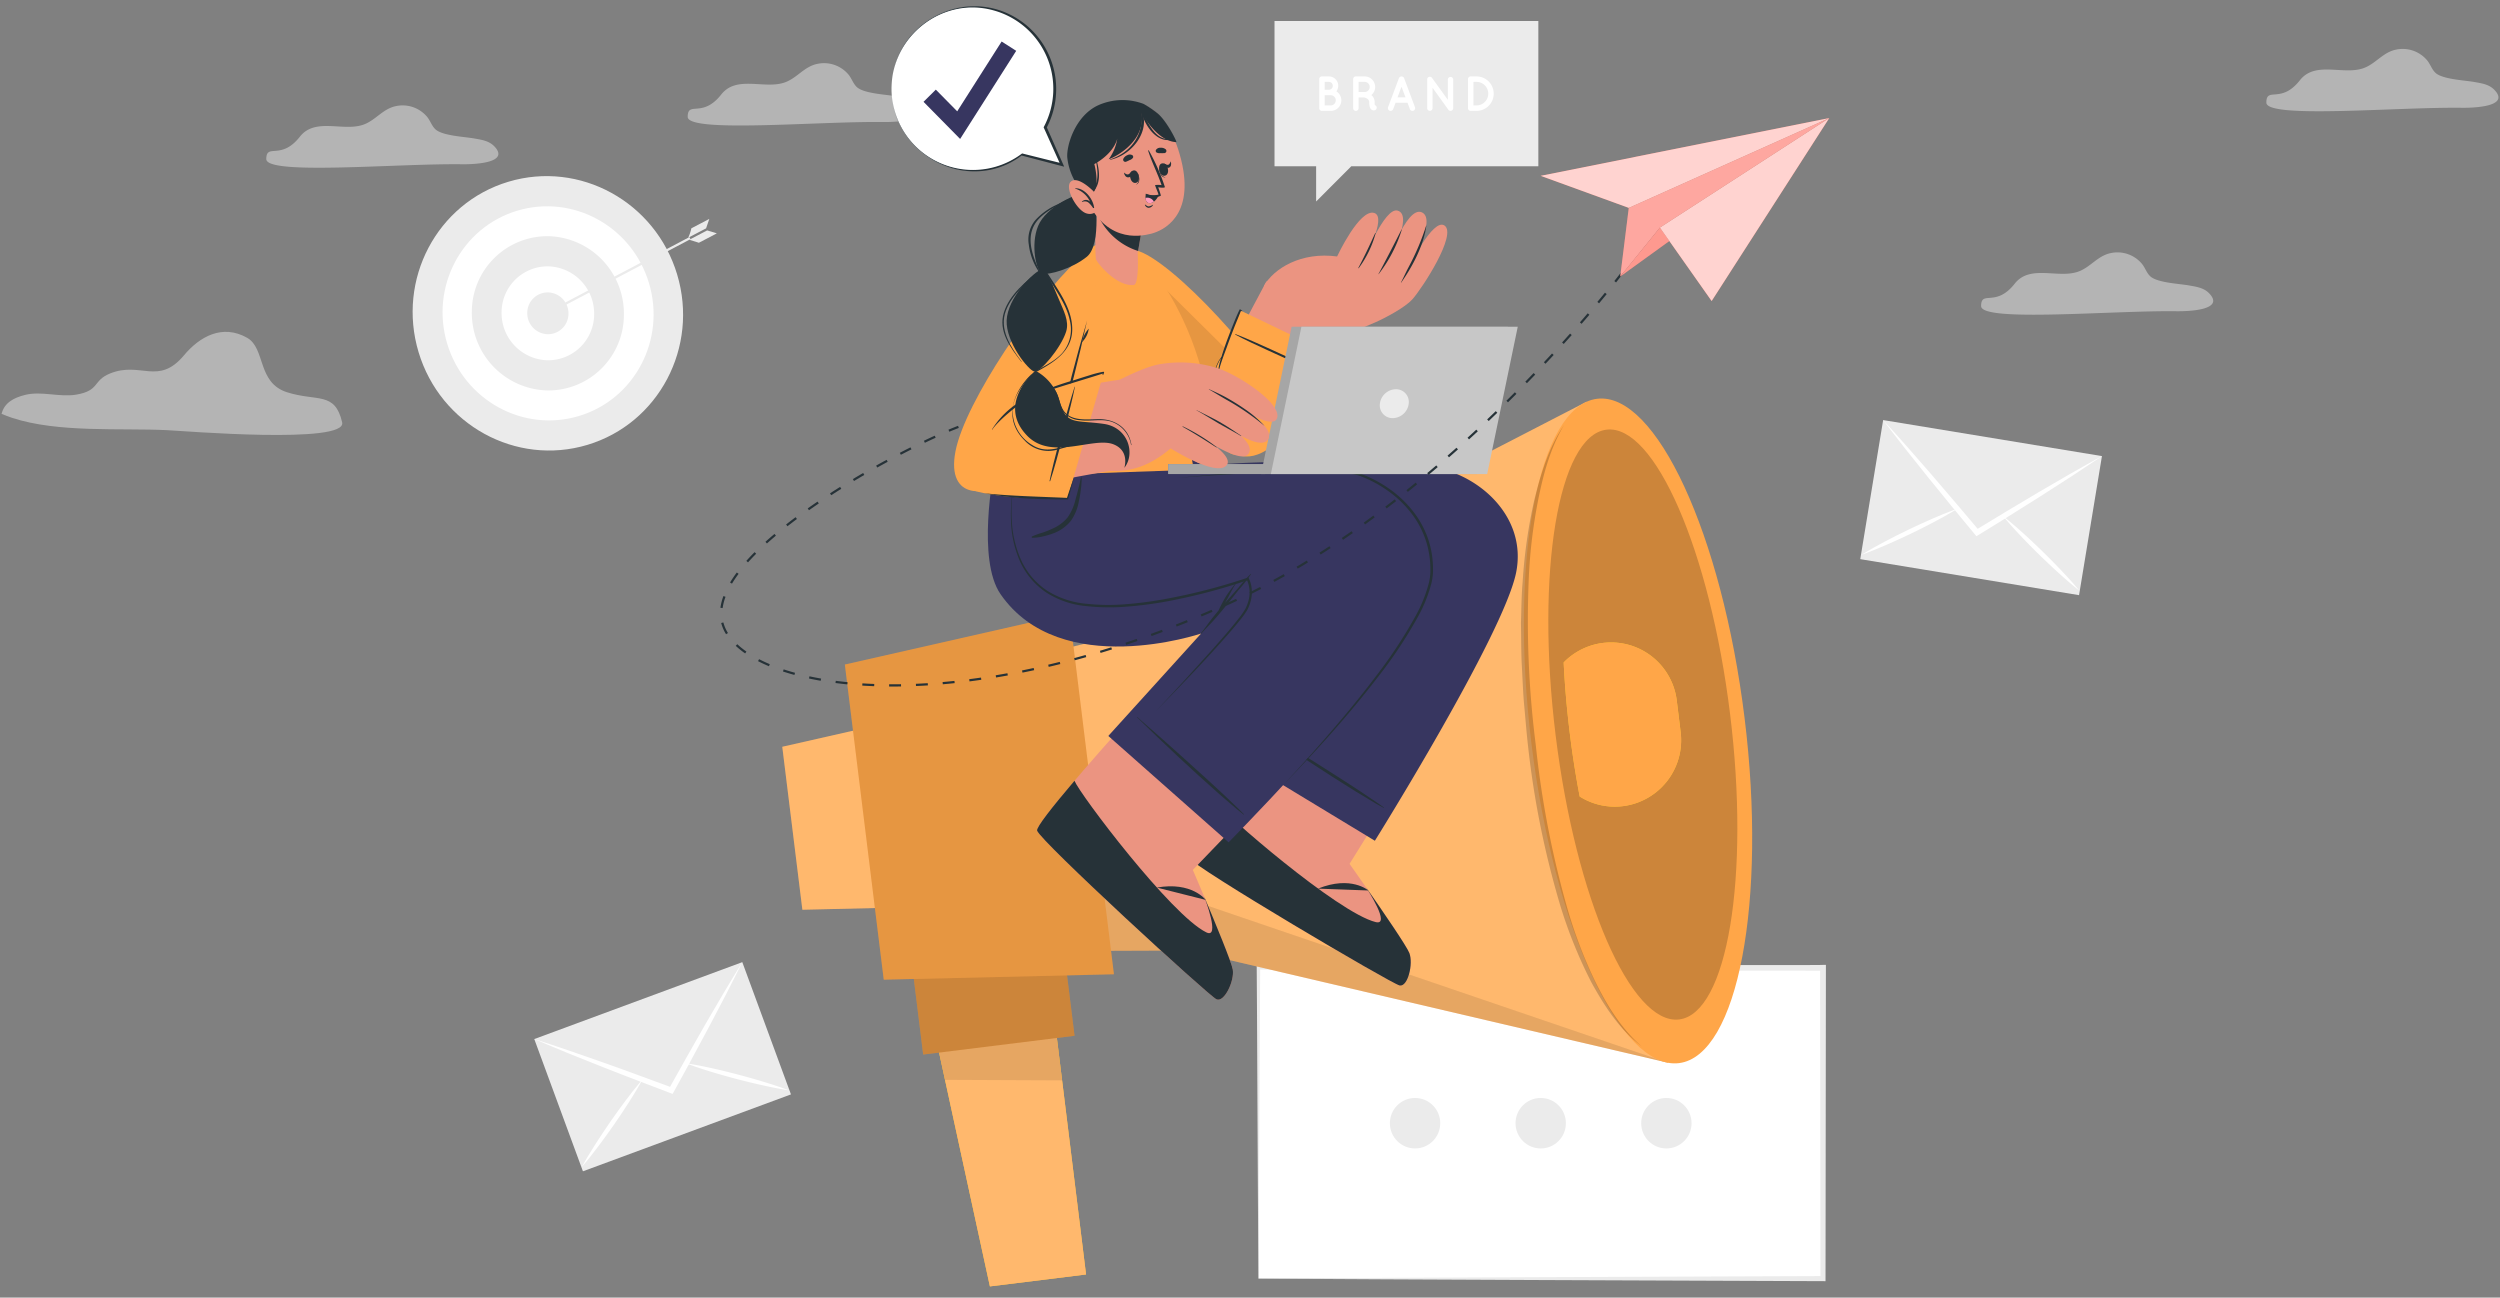 <svg xmlns="http://www.w3.org/2000/svg" viewBox="0 0 578 300"><rect x="0" y="0" width="578" height="300" fill="#808080" stroke="none"/><defs><style>.cls-1{opacity:0.5;}.cls-2{fill:#e8e8e8;}.cls-3{fill:#ebebeb;}.cls-20,.cls-21,.cls-22,.cls-4,.cls-7{fill:#fff;}.cls-5{fill:#ffc727;}.cls-6{fill:#ffa648;}.cls-10,.cls-7,.cls-9{opacity:0.2;}.cls-11,.cls-8{opacity:0.1;}.cls-12{fill:#eb9481;}.cls-13{fill:#263238;}.cls-14{fill:#373660;}.cls-15{fill:#455a64;}.cls-16{fill:#a6a6a6;}.cls-17{fill:#c7c7c7;}.cls-18{fill:#ff9cbd;}.cls-19{fill:#fe6d60;}.cls-20{opacity:0.4;}.cls-21{opacity:0.3;}.cls-22{opacity:0.7;}</style></defs><title>winning-strategies-harnessing-social-media-for-brand-success</title><g id="OBJECTS"><g class="cls-1"><path class="cls-2" d="M79.106,97.65c-1.666-7.221-5.812-4.743-12.755-6.964-6.939-2.221-4.91-10.145-9.218-12.59-5.744-3.259-11.018-.234-14.592,4.044-5.937,7.108-9.999,1.327-17.096,4.208-4.066,1.65-2.331,3.962-7.831,4.893-3.843.65-8.002-.881-11.79.055C3.019,91.989.984,93.205.363,95.686q1.188.511,2.457.926c10.604,3.49,25.069,2.325,35.787,2.839C42.261,99.626,80.287,102.767,79.106,97.65Z"/><path class="cls-2" d="M196.016,17.062a7.376,7.376,0,0,0-7.203-2.259c-2.903.663-4.543,3.196-7.244,4.209-4.713,1.767-11.231-1.725-14.811,2.831-4.378,5.572-7.761,1.393-7.761,5.174s30.249.995,45.174,1.194c2.156.029,11.518-.115,7.488-4.202-1.251-1.269-3.037-1.482-4.702-1.779-2.17-.387-7.331-.6-8.903-2.141-.846-.83-1.172-2.022-1.936-2.91Q196.068,17.12,196.016,17.062Z"/><path class="cls-2" d="M98.586,26.828a7.376,7.376,0,0,0-7.203-2.259c-2.903.663-4.543,3.196-7.244,4.209-4.713,1.767-11.231-1.725-14.811,2.831-4.378,5.572-7.761,1.393-7.761,5.174s30.249.995,45.174,1.194c2.156.029,11.518-.115,7.488-4.202-1.251-1.269-3.037-1.482-4.702-1.779-2.17-.387-7.331-.6-8.903-2.141-.846-.83-1.172-2.022-1.936-2.91Q98.638,26.886,98.586,26.828Z"/><path class="cls-2" d="M495.054,60.809a7.376,7.376,0,0,0-7.203-2.259c-2.903.663-4.543,3.196-7.244,4.209-4.713,1.767-11.231-1.725-14.811,2.831-4.378,5.572-7.761,1.393-7.761,5.174s30.249.995,45.174,1.194c2.156.029,11.518-.115,7.488-4.202-1.251-1.269-3.037-1.482-4.702-1.779-2.17-.387-7.331-.6-8.903-2.141-.846-.83-1.172-2.022-1.936-2.91Q495.106,60.866,495.054,60.809Z"/><path class="cls-2" d="M560.998,13.77a7.376,7.376,0,0,0-7.203-2.259c-2.903.663-4.543,3.196-7.244,4.209-4.713,1.767-11.231-1.725-14.811,2.831-4.378,5.572-7.761,1.393-7.761,5.174s30.249.995,45.174,1.194c2.156.029,11.518-.115,7.488-4.202-1.251-1.269-3.037-1.482-4.702-1.779-2.17-.387-7.331-.6-8.903-2.141-.846-.83-1.172-2.022-1.936-2.91Q561.05,13.828,560.998,13.77Z"/></g><polygon class="cls-3" points="294.668 4.861 294.668 38.444 304.291 38.444 304.291 46.584 312.413 38.444 355.665 38.444 355.665 4.861 294.668 4.861"/><path class="cls-4" d="M305.005,25.011V18.293a.624.624,0,0,1,.626-.626h1.612a2.165,2.165,0,0,1,1.727,3.461A2.439,2.439,0,0,1,307.687,25.637h-2.01a.011.011,0,0,1-.012-.011c-.022,0-.022.011-.033.011A.632.632,0,0,1,305.005,25.011Zm1.261-4.258h.977a.913.913,0,0,0,.898-.923.892.892,0,0,0-.898-.898h-.977Zm0,3.62H307.687a1.179,1.179,0,0,0,0-2.357h-1.421Z"/><path class="cls-4" d="M318.266,24.691a.63.63,0,0,1-.397.798,1.019,1.019,0,0,1-.25.033h-.012a.823.823,0,0,1-.443-.125,1.122,1.122,0,0,1-.364-.399A3.075,3.075,0,0,1,316.562,23.633a.963.963,0,0,0-.136-.49,1.055,1.055,0,0,0-.341-.331,2.154,2.154,0,0,0-.635-.273h-1.34V25.011a.634.634,0,0,1-.637.626.623.623,0,0,1-.624-.626V18.293a.616.616,0,0,1,.624-.626h2.034a2.436,2.436,0,0,1,1.544,4.315,1.75,1.75,0,0,1,.398.421,2.154,2.154,0,0,1,.375,1.229,2.838,2.838,0,0,0,.046.672A.611.611,0,0,1,318.266,24.691Zm-1.59-4.577a1.172,1.172,0,0,0-1.17-1.183h-1.397v2.345h1.397A1.167,1.167,0,0,0,316.676,20.115Z"/><path class="cls-4" d="M325.415,23.758h-2.759l-.556,1.48a.647.647,0,0,1-.807.364.646.646,0,0,1-.375-.819l2.511-6.707a.633.633,0,0,1,.602-.398.623.623,0,0,1,.601.398l2.511,6.707a.646.646,0,0,1-.375.819.593.593,0,0,1-.216.035.609.609,0,0,1-.579-.399Zm-.465-1.253-.92-2.448-.921,2.448Z"/><path class="cls-4" d="M331.201,25.011a.619.619,0,1,1-1.238,0V18.385a.616.616,0,0,1,.25-.524.625.625,0,0,1,.863.136l3.67,5.09v-4.691a.618.618,0,0,1,.613-.615.628.628,0,0,1,.624.615V25.011a.631.631,0,0,1-.624.626.613.613,0,0,1-.466-.228.309.309,0,0,1-.057-.068l-3.635-5.055Z"/><path class="cls-4" d="M339.398,25.011V18.293a.616.616,0,0,1,.624-.626h1.34a3.985,3.985,0,0,1,0,7.97H340.022A.623.623,0,0,1,339.398,25.011Zm1.26-.638h.705a2.721,2.721,0,0,0,0-5.442h-.705Z"/><polygon class="cls-4" points="290.953 295.616 290.953 223.753 311.546 223.753 311.546 206.336 328.925 223.753 421.477 223.753 421.477 295.616 290.953 295.616"/><path class="cls-3" d="M290.953,295.616c-.071-.681-.351-71.603-.403-72.263l.403-.002,20.592-.072-.473.474-.063-17.418-.005-1.298.92.918,17.422,17.375c-2.244-.526,92.625-.065,92.13-.253l.674-0-.001.675-.085,71.862-.001.592-.588-.002c-32.541-.121-97.999-.372-130.524-.59Zm0,0c32.529-.223,98.006-.475,130.524-.59l-.589.59-.085-71.862.673.675-92.799-.078-.174-.175-17.338-17.46.915-.38-.063,17.418-.002.476-.471-.002-20.592-.072.401-.402L290.953,295.616Z"/><ellipse class="cls-3" cx="385.265" cy="259.686" rx="5.821" ry="5.835"/><ellipse class="cls-3" cx="356.213" cy="259.686" rx="5.821" ry="5.835"/><ellipse class="cls-3" cx="327.162" cy="259.686" rx="5.821" ry="5.835"/><ellipse class="cls-3" cx="126.666" cy="72.438" rx="31.212" ry="31.759" transform="translate(-15.49 39.527) rotate(-16.729)"/><ellipse class="cls-4" cx="126.666" cy="72.438" rx="24.347" ry="24.774" transform="matrix(0.958, -0.288, 0.288, 0.958, -15.492, 39.532)"/><path class="cls-3" d="M109.087,72.15a17.922,17.922,0,0,0,17.463,18.122,17.498,17.498,0,0,0,17.695-17.545,17.922,17.922,0,0,0-17.463-18.122A17.498,17.498,0,0,0,109.087,72.15Z"/><path class="cls-4" d="M115.964,72.263a10.911,10.911,0,0,0,10.632,11.033A10.653,10.653,0,0,0,137.368,72.614a10.911,10.911,0,0,0-10.632-11.033A10.653,10.653,0,0,0,115.964,72.263Z"/><path class="cls-3" d="M121.902,72.36a4.857,4.857,0,0,0,4.733,4.911,4.743,4.743,0,0,0,4.796-4.755,4.858,4.858,0,0,0-4.733-4.912A4.742,4.742,0,0,0,121.902,72.36Z"/><polygon class="cls-3" points="126.915 72.542 159.64 55.293 159.39 54.815 126.666 72.064 126.915 72.542"/><polygon class="cls-3" points="161.574 56.132 161.456 56.085 159.357 55.436 163.493 53.269 165.734 53.953 161.574 56.132"/><path class="cls-3" d="M163.991,50.611l-.745,2.185-4.136,2.168a10.081,10.081,0,0,0,.733-2.179Z"/><polygon class="cls-3" points="125.665 71.905 126.528 73.459 128.828 73.263 127.318 72.024 127.165 70.081 125.665 71.905"/><polygon class="cls-3" points="182.87 253.024 134.773 270.806 123.524 240.231 171.62 222.449 182.87 253.024"/><path class="cls-4" d="M171.62,222.449c-1.258,2.581-2.581,5.096-3.864,7.652-1.312,2.522-2.631,5.047-3.965,7.555q-2.087,3.928-4.207,7.812c-.043.083-.079.164-.122.247q-1.876,3.43-3.767,6.866l-.191.328-.351-.128q-3.66-1.384-7.309-2.783c-.083-.025-.17-.06-.257-.095-2.758-1.051-5.513-2.115-8.271-3.211-2.628-1.032-5.267-2.094-7.899-3.158-2.632-1.109-5.267-2.161-7.895-3.305,2.653.832,5.299,1.757,7.945,2.637,2.65.912,5.299,1.824,7.945,2.771q4.413,1.558,8.849,3.198c.007-.003.007-.003.018.005q3.313,1.21,6.633,2.439c1.146-2.058,2.296-4.129,3.457-6.17 0-.022 0-.022.007-.025q2.314-4.113,4.658-8.192,2.104-3.649,4.244-7.266C168.729,227.235,170.142,224.809,171.62,222.449Z"/><path class="cls-4" d="M148.591,249.507c-.016.022-.023.05-.039.072-.173.311-.346.621-.521.925-.831,1.467-1.706,2.901-2.614,4.314-1.1,1.739-2.254,3.441-3.418,5.138-1.18,1.678-2.369,3.351-3.611,4.995-1.242,1.643-2.506,3.27-3.859,4.832.988-1.821,2.065-3.576,3.167-5.308,1.107-1.742,2.261-3.443,3.418-5.138,1.184-1.688,2.374-3.361,3.615-5.005.987-1.311,2-2.615,3.061-3.879.244-.296.49-.584.744-.876C148.551,249.555,148.574,249.53,148.591,249.507Z"/><path class="cls-4" d="M182.394,252.087c-2.041-.306-4.063-.718-6.065-1.163-2.009-.442-3.997-.94-5.989-1.446-1.985-.533-3.965-1.076-5.928-1.682-1.598-.486-3.191-1-4.765-1.578-.34-.121-.673-.245-1.006-.368-.027-.006-.049-.023-.076-.029a.366.366,0,0,0,.086.01c.384.063.759.122,1.136.189,1.626.271,3.234.606,4.841.958,2.009.442,3.997.94,5.984,1.456,1.985.533,3.965,1.076,5.928,1.683C178.507,250.711,180.463,251.345,182.394,252.087Z"/><rect class="cls-3" x="441.741" y="91.729" width="32.586" height="51.267" transform="translate(267.828 550.249) rotate(-80.652)"/><path class="cls-4" d="M485.961,105.448c-2.364,1.622-4.753,3.155-7.128,4.744-2.383,1.545-4.773,3.088-7.168,4.609q-3.749,2.384-7.505,4.714c-.078.051-.149.103-.228.154q-3.321,2.055-6.657,4.108l-.328.191-.242-.285q-2.502-3.014-4.987-6.036c-.06-.063-.118-.137-.176-.21q-2.822-3.418-5.613-6.884c-1.778-2.198-3.55-4.426-5.315-6.654-1.743-2.267-3.517-4.485-5.24-6.78,1.898,2.036,3.743,4.15,5.612,6.224,1.855,2.104,3.711,4.208,5.546,6.341q3.071,3.539,6.121,7.159c.008.001.008.001.014.013q2.286,2.691,4.568,5.403c2.01-1.223,4.03-2.455,6.044-3.656.011-.019.011-.019.019-.018q4.038-2.432,8.084-4.821,3.626-2.133,7.268-4.22C481.09,108.179,483.514,106.769,485.961,105.448Z"/><path class="cls-4" d="M452.61,117.589c-.025.011-.044.032-.069.043-.303.185-.607.369-.909.546-1.445.865-2.912,1.679-4.397,2.459-1.813.968-3.654,1.877-5.503,2.777-1.852.876-3.71,1.743-5.599,2.558s-3.789,1.605-5.735,2.293c1.755-1.095,3.556-2.089,5.368-3.05,1.82-.967,3.662-1.876,5.503-2.777,1.861-.882,3.719-1.749,5.608-2.565,1.503-.652,3.027-1.285,4.572-1.859.358-.137.714-.266,1.079-.393C452.552,117.61,452.585,117.6,452.61,117.589Z"/><path class="cls-4" d="M480.74,136.554c-1.624-1.276-3.18-2.635-4.702-4.012-1.53-1.378-3.014-2.795-4.497-4.22-1.464-1.445-2.919-2.897-4.327-4.396-1.151-1.214-2.283-2.448-3.368-3.729-.236-.274-.465-.546-.693-.818-.02-.019-.032-.044-.052-.063a.368.368,0,0,0,.07.051c.303.245.6.482.895.726,1.281,1.04,2.515,2.127,3.739,3.227,1.529,1.378,3.014,2.795,4.488,4.227,1.464,1.445,2.919,2.897,4.327,4.396C478.037,133.434,479.427,134.954,480.74,136.554Z"/><polygon class="cls-5" points="228.862 297.408 251.09 294.652 243.129 230.128 214.999 233.615 228.862 297.408"/><polygon class="cls-6" points="215.005 233.614 220.284 257.951 228.868 297.416 251.098 294.66 243.135 230.127 215.005 233.614"/><polygon class="cls-7" points="215.005 233.614 220.284 257.951 228.868 297.416 251.098 294.66 243.135 230.127 215.005 233.614"/><polygon class="cls-8" points="215.005 233.614 218.486 249.66 245.561 249.783 243.135 230.127 215.005 233.614"/><rect class="cls-6" x="211.653" y="214.894" width="35.266" height="26.851" transform="translate(484.92 426.695) rotate(172.933)"/><rect class="cls-9" x="211.653" y="214.894" width="35.266" height="26.851" transform="translate(484.92 426.695) rotate(172.933)"/><polygon class="cls-6" points="185.509 210.333 213.03 209.686 207.71 166.561 180.86 172.655 185.509 210.333"/><g class="cls-10"><polygon class="cls-4" points="185.509 210.333 213.03 209.686 207.71 166.561 180.86 172.655 185.509 210.333"/></g><polygon class="cls-6" points="220.639 156.289 228.492 219.93 274.784 219.751 385.671 245.714 366.814 92.88 265.58 145.157 220.639 156.289"/><polygon class="cls-7" points="220.639 156.289 228.492 219.93 274.784 219.751 385.671 245.714 366.814 92.88 265.58 145.157 220.639 156.289"/><path class="cls-8" d="M385.674,245.723,274.79,219.752l-46.296.179L226.48,203.592c13.683,1.315,49.604,4.756,50.337,5.003C277.699,208.897,385.674,245.723,385.674,245.723Z"/><ellipse class="cls-6" cx="378.713" cy="168.995" rx="24.815" ry="77.38" transform="translate(-17.836 47.622) rotate(-7.03)"/><path class="cls-9" d="M359.663,170.016c4.646,37.653,17.439,67.057,28.574,65.677,11.135-1.381,16.396-33.023,11.75-70.676-4.646-37.653-17.439-67.057-28.574-65.677C360.278,100.721,355.017,132.364,359.663,170.016Z"/><path class="cls-5" d="M362.948,169.613c.619,5.015,1.386,9.877,2.279,14.54a15.178,15.178,0,0,0,10.015,2.225,15.361,15.361,0,0,0,13.323-17.144l-.889-7.209a15.302,15.302,0,0,0-26.156-8.866C361.772,158.454,362.252,163.972,362.948,169.613Z"/><path class="cls-6" d="M362.948,169.613c.619,5.015,1.386,9.877,2.279,14.54a15.178,15.178,0,0,0,10.015,2.225,15.361,15.361,0,0,0,13.323-17.144l-.889-7.209a15.302,15.302,0,0,0-26.156-8.866C361.772,158.454,362.252,163.972,362.948,169.613Z"/><polygon class="cls-6" points="204.319 226.505 257.543 225.253 247.253 141.857 195.329 153.64 204.319 226.505"/><g class="cls-11"><polygon points="204.319 226.505 257.543 225.253 247.253 141.857 195.329 153.64 204.319 226.505"/></g><path class="cls-9" d="M361.62,98.259c-3.602,5.214-5.428,11.423-6.933,17.532a119.645,119.645,0,0,0-2.653,18.778c-.285,3.153-.28,6.319-.389,9.481.065,3.16.037,6.325.178,9.483.194,3.154.273,6.318.562,9.465.302,3.144.529,6.298.892,9.437a208.045,208.045,0,0,0,7.522,37.13,108.094,108.094,0,0,0,7.136,17.571c3.041,5.505,6.561,10.989,11.641,14.786-4.804-4.105-8.098-9.6-10.852-15.19A108.026,108.026,0,0,1,362.128,209.16a220.504,220.504,0,0,1-7.058-36.935,226.253,226.253,0,0,1-1.654-37.576,120.24,120.24,0,0,1,2.132-18.672C356.757,109.85,358.376,103.672,361.62,98.259Z"/><path class="cls-6" d="M297.903,96.481c-1.48,8.11-12.075,9.861-13.699,8.12-6.571-7.042-13.545-20.723-21.104-35.99-5.91-11.936-2.109-12.315,3.031-9.129C278.083,66.89,298.698,92.123,297.903,96.481Z"/><path class="cls-8" d="M297.902,96.483c-1.479,8.108-12.073,9.86-13.698,8.119C277.634,97.56,270.66,83.877,263.1,68.611c-2.862-5.782-3.564-9.403-2.438-10.473L297.752,94.87A3.766,3.766,0,0,1,297.902,96.483Z"/><path class="cls-12" d="M279.897,96.884c-1.463-5.148,2.829-12.908,12.786-31.634,1.378-2.591,22.219,4.339,20.89,7.183-1.675,3.581-10.404,17.007-12.108,18.836C293.123,100.223,280.889,100.376,279.897,96.884Z"/><path class="cls-12" d="M305.824,79.457s7.395-2.844,12.144-4.932c2.649-1.165,7.014-3.568,8.57-5.316,2.327-2.615,10.394-15.04,7.431-17.066-2.683-1.833-8.261,9.724-8.261,9.724s6.657-11.163,3.023-12.775-8.205,12.286-8.205,12.286,6.583-11.624,2.573-12.692c-3.031-.807-7.878,11.547-7.878,11.547s5.59-10.03,2.508-10.995c-3.405-1.066-8.593,10.056-8.593,10.056-8.244-1.131-14.619,2.735-16.91,6.817C291.781,66.902,305.824,79.457,305.824,79.457Z"/><path class="cls-13" d="M323.95,65.339c5.53-7.847,5.843-13.394,5.805-13.249a56.376,56.376,0,0,1-4.09,9.675c-.711,1.349-1.057,2.198-1.767,3.548C323.88,65.347,323.929,65.368,323.95,65.339Z"/><path class="cls-13" d="M318.733,63.385a32.728,32.728,0,0,0,5.358-10.258c.036-.146-.033-.125-.099.01-.86,1.745-4.362,8.532-5.3,10.227C318.677,63.391,318.715,63.408,318.733,63.385Z"/><path class="cls-13" d="M314.128,62.008a24.296,24.296,0,0,0,3.914-8.064c.043-.142-.064-.109-.128.029-1.251,2.705-2.213,4.837-3.873,7.978C314.016,62,314.093,62.06,314.128,62.008Z"/><path class="cls-6" d="M309.048,82.49,286.9,71.841S276.442,93.133,278.874,97.841c1.087,2.104,4.893,7.557,9.162,7.705C297.855,105.886,309.048,82.49,309.048,82.49Z"/><path class="cls-13" d="M285.618,77.377c2.45,1.293,4.962,2.454,7.478,3.607,2.517,1.154,5.033,2.313,7.578,3.404,1.438.616,2.873,1.241,4.33,1.807.038.015.071-.046.033-.066-2.445-1.292-4.956-2.464-7.46-3.632q-3.765-1.756-7.566-3.437c-1.431-.633-2.873-1.24-4.331-1.807C285.609,77.224,285.547,77.339,285.618,77.377Z"/><path class="cls-13" d="M287.177,71.809c-.216-.153-.524-.339-.55-.287-.692,1.382-1.29,2.923-1.862,4.358-.564,1.416-1.096,2.846-1.607,4.283-.275.774-.535,1.552-.77,2.335a8.745,8.745,0,0,0-1.428,2.946c-.014.054.077.081.094.028a10.852,10.852,0,0,1,1.242-2.657,20.017,20.017,0,0,0-.907,5.906c0.0.013.019.01.02-.002.03-2.989,1.304-5.881,2.296-8.648.497-1.387,1.023-2.763,1.559-4.135.534-1.368,1.121-2.718,1.637-4.093,0,0,.236.118.286.138C287.234,71.997,287.217,71.838,287.177,71.809Z"/><path class="cls-6" d="M262.757,58.832c4.162,2.516,11.491,13.586,15.023,26.728.703,2.617,1.428,6.578,2.126,11.153,2.093,13.726,4.841,29.119,5.105,34.241.351,6.829-11.521,18.686-17.365,17.209s-15.461,1.059-5.224-37.864c2.691-10.231,5.685-32.653,2.291-44.956C263.172,59.757,262.757,58.832,262.757,58.832Z"/><path class="cls-12" d="M323.586,227.836c-1.91-.407-47.577-27.363-48.671-29.494-.419-.806,3.11-7.702,7.61-15.913.971-1.774,1.985-3.598,3.026-5.446,6.739-12.005,14.169-24.584,14.169-24.584L330.32,170.341l-15.011,24.09-3.291,5.291s12.879,18.16,13.829,20.627C326.785,222.81,325.495,228.242,323.586,227.836Z"/><path class="cls-13" d="M323.583,227.834c-1.907-.404-47.573-27.358-48.667-29.49-.37-.713,2.331-6.158,6.057-13.068l.006-.002c1.777,2.721,28.29,25.721,37.077,27.912,3.594.896-1.974-7.65-2.211-8.013l.016.015c3.872,5.562,9.378,13.58,9.983,15.162C326.784,222.808,325.498,228.243,323.583,227.834Z"/><path class="cls-13" d="M316.363,205.879s-3.986-3.532-11.648-.429"/><path class="cls-14" d="M350.529,132.367c-2.873,14.295-32.66,62.014-32.66,62.014l-32.661-19.793,21.948-34.28s-44.753,5.384-61.813-1.803c-18.212-7.672-15.561-29.54-15.561-29.54L274.117,103.681a5.64,5.64,0,0,0,6.154,3.795c17.172-1.339,40.585-.686,49.599.293C341.5,109.043,353.165,119.252,350.529,132.367Z"/><path class="cls-13" d="M317.284,128.336a34.625,34.625,0,0,0-2.896,3.242c-.994,1.138-2.002,2.263-2.995,3.402l-.029.034c.186-.341.368-.683.559-1.02.656-1.156,1.2-2.359,1.958-3.454a.063.063,0,0,0-.103-.073c-.776,1.087-1.661,2.109-2.34,3.262-.32.543-.625,1.092-.913,1.653-.157.307-.318.614-.462.928a4.634,4.634,0,0,0-.199.451c-.446.529-.888,1.062-1.318,1.605-.955,1.204-1.813,2.486-2.778,3.679-.052.064.05.133.103.073.971-1.117,2.045-2.147,3.029-3.255,1.002-1.127,1.959-2.291,2.906-3.465.924-1.145,1.831-2.304,2.754-3.451a36.099,36.099,0,0,0,2.792-3.547C317.38,128.356,317.326,128.299,317.284,128.336Z"/><path class="cls-13" d="M319.965,186.7c-.85-.65-1.765-1.242-2.653-1.846q-1.316-.895-2.641-1.78c-1.808-1.204-3.642-2.375-5.471-3.551-3.67-2.36-7.376-4.673-11.078-6.99-2.074-1.298-4.176-2.555-6.261-3.838-.039-.024-.09.041-.053.067q5.324,3.663,10.71,7.24,5.463,3.606,11.039,7.059,1.549.956,3.123,1.877c1.06.624,2.118,1.282,3.217,1.846C319.949,186.809,320.011,186.735,319.965,186.7Z"/><path class="cls-13" d="M235.877,110.338a22.94,22.94,0,0,0,5.009,16.123,22.271,22.271,0,0,0,6.638,5.383,27.168,27.168,0,0,0,8.14,2.641,108.338,108.338,0,0,0,17.185,1.527c5.761.105,11.528-.077,17.274-.514a136.055,136.055,0,0,0,17.119-2.248c1.407-.295,2.808-.621,4.19-1.009.691-.195,1.377-.403,2.055-.632a10.732,10.732,0,0,1,2.123-.623,2.852,2.852,0,0,1,1.187.058,1.309,1.309,0,0,1,.908.912,2.007,2.007,0,0,1,.07.617,1.756,1.756,0,0,1-.144.611c-.138.355-.299.682-.464,1.01-.671,1.296-1.408,2.542-2.149,3.786-6.008,9.896-12.439,19.507-18.884,29.108q4.718-7.277,9.351-14.608c3.096-4.881,6.191-9.767,9.122-14.744.726-1.246,1.449-2.499,2.095-3.777.157-.32.315-.642.438-.962a1.235,1.235,0,0,0,.108-.436,1.482,1.482,0,0,0-.051-.456c-.129-.58-.854-.688-1.516-.587a10.333,10.333,0,0,0-2.019.606c-.688.235-1.383.448-2.081.647-1.396.397-2.807.731-4.223,1.032a135.734,135.734,0,0,1-17.189,2.312c-5.767.419-11.551.583-17.332.459a103.392,103.392,0,0,1-17.264-1.627,27.586,27.586,0,0,1-8.236-2.765,22.443,22.443,0,0,1-6.682-5.533,21.726,21.726,0,0,1-3.945-7.709A23.7,23.7,0,0,1,235.877,110.338Z"/><path class="cls-12" d="M281.256,231.039c-1.783-.796-40.851-36.693-41.478-39.006-.242-.876,4.641-6.884,10.748-13.976,1.318-1.532,2.689-3.105,4.091-4.695,9.085-10.335,18.965-21.089,18.965-21.089L299.784,176.21l-19.686,20.43-4.318,4.488s8.825,20.45,9.241,23.061C285.429,226.791,283.039,231.836,281.256,231.039Z"/><path class="cls-13" d="M281.254,231.037c-1.782-.794-40.848-36.688-41.476-39.001-.213-.775,3.559-5.536,8.638-11.518l.006-0c1.173,3.033,22.327,31.061,30.467,35.038,3.329,1.627-.341-7.894-.498-8.299l.013.018c2.632,6.248,6.352,15.239,6.615,16.913C285.428,226.789,283.042,231.837,281.254,231.037Z"/><path class="cls-13" d="M278.752,208.056s-3.165-4.286-11.303-2.851"/><path class="cls-14" d="M330.625,135.701c-2.873,14.295-41.148,53.521-45.569,58.018-.652.663-1.007,1.024-1.007,1.024l-27.804-24.587.367-.414,21.088-23.275S245.228,157.484,231.319,137.365c-5.533-8.003-1.536-28.4-1.536-28.4l35.616-4.096s.606,6.11,5.588,5.723c17.172-1.339,30.672-2.61,39.687-1.631C322.301,110.235,333.261,122.586,330.625,135.701Z"/><path class="cls-13" d="M271.955,110.517c11.045-1.057,22.118-1.974,33.237-1.958,1.39.012,2.781.049,4.172.134a26.922,26.922,0,0,1,4.167.529,13.138,13.138,0,0,1,2.007.683q.974.397,1.914.868a28.26,28.26,0,0,1,3.611,2.146,25.59,25.59,0,0,1,6.037,5.824,21.522,21.522,0,0,1,3.588,7.598,21.905,21.905,0,0,1,.598,4.18c.028.351.021.704.027,1.056.01.35-.002.706-.023,1.065a15.381,15.381,0,0,1-.319,2.105,32.996,32.996,0,0,1-3.114,7.795A103.89,103.89,0,0,1,318.63,156.458c-3.389,4.414-6.962,8.677-10.637,12.847-3.69,4.158-7.487,8.216-11.337,12.221,3.776-4.075,7.498-8.2,11.108-12.421,3.624-4.207,7.153-8.499,10.486-12.936a108.978,108.978,0,0,0,9.108-13.893,32.451,32.451,0,0,0,3.034-7.66,14.781,14.781,0,0,0,.299-2.017,19.555,19.555,0,0,0-.011-2.049,21.511,21.511,0,0,0-.593-4.063,20.913,20.913,0,0,0-3.464-7.396,25.009,25.009,0,0,0-5.883-5.712,27.719,27.719,0,0,0-3.534-2.116q-.919-.467-1.873-.857a12.613,12.613,0,0,0-1.925-.665,27.344,27.344,0,0,0-4.079-.534c-1.377-.098-2.76-.149-4.144-.175-5.538-.092-11.084.127-16.623.404Q280.252,109.844,271.955,110.517Z"/><path class="cls-13" d="M289.166,132.696a34.632,34.632,0,0,0-2.896,3.242c-.994,1.138-2.002,2.263-2.995,3.402l-.029.034c.185-.341.368-.683.559-1.02.656-1.156,1.2-2.359,1.958-3.454a.063.063,0,0,0-.103-.073c-.776,1.087-1.661,2.109-2.34,3.262-.32.543-.625,1.093-.913,1.653-.157.307-.318.614-.463.928a4.684,4.684,0,0,0-.199.451c-.446.529-.888,1.062-1.318,1.605-.955,1.204-1.813,2.486-2.778,3.679-.052.064.05.133.103.073.971-1.117,2.045-2.147,3.029-3.255,1.002-1.127,1.959-2.291,2.906-3.465.924-1.145,1.831-2.304,2.754-3.451a36.121,36.121,0,0,0,2.792-3.547C289.262,132.716,289.208,132.658,289.166,132.696Z"/><path class="cls-13" d="M287.599,188.263c-.728-.784-1.531-1.522-2.305-2.268q-1.147-1.104-2.304-2.2c-1.58-1.492-3.191-2.955-4.797-4.423-3.221-2.946-6.486-5.851-9.746-8.759-1.826-1.629-3.688-3.224-5.527-4.84-.034-.03-.096.025-.063.057,3.089,3.006,6.192,5.993,9.342,8.943q4.779,4.476,9.697,8.821,1.367,1.204,2.763,2.377c.94.794,1.872,1.621,2.861,2.362C287.566,188.368,287.639,188.306,287.599,188.263Z"/><path class="cls-13" d="M234.615,110.932a36.21,36.21,0,0,0-.681,9.496,25.395,25.395,0,0,0,2.203,9.187,16.796,16.796,0,0,0,6.099,7.038,20.49,20.49,0,0,0,8.869,2.931,48.586,48.586,0,0,0,9.468.086,89.159,89.159,0,0,0,9.415-1.288,137.114,137.114,0,0,0,18.403-4.798l.228-.077.102.2a6.835,6.835,0,0,1,.674,2.442,8.001,8.001,0,0,1-.15,2.502,9.551,9.551,0,0,1-.862,2.345,17.71,17.71,0,0,1-1.414,2.029c-2.025,2.553-4.2,4.96-6.379,7.363q-3.272,3.602-6.649,7.103-3.363,3.514-6.77,6.984,3.334-3.54,6.62-7.126,3.28-3.591,6.527-7.209c2.147-2.425,4.293-4.86,6.27-7.413a17.421,17.421,0,0,0,1.344-1.973,9.444,9.444,0,0,0,.797-2.215,7.135,7.135,0,0,0-.483-4.561l.329.123a135.737,135.737,0,0,1-18.474,4.886,89.758,89.758,0,0,1-9.483,1.259,49.125,49.125,0,0,1-9.577-.126,20.437,20.437,0,0,1-9.058-3.078,17.213,17.213,0,0,1-6.167-7.278,24.794,24.794,0,0,1-2.076-9.328A36.301,36.301,0,0,1,234.615,110.932Z"/><path class="cls-13" d="M249.88,110.483c-.328,1.679-.752,3.34-1.219,4.986a11.947,11.947,0,0,1-1.846,4.188,9.448,9.448,0,0,1-3.449,2.551,21.298,21.298,0,0,1-2.343.942,16.981,16.981,0,0,0-2.402.873.168.168,0,0,0,.061.316,11.016,11.016,0,0,0,2.677-.378,15.759,15.759,0,0,0,2.49-.775,9.318,9.318,0,0,0,3.765-2.806,11.164,11.164,0,0,0,1.829-4.544,27.673,27.673,0,0,0,.657-5.336A.111.111,0,0,0,249.88,110.483Z"/><path class="cls-6" d="M229.113,110.25l46.921-1.647-3.463-17.609s3.883-5.088,2.925-10.423c-1.05-5.846-12.132-20.362-13.051-21.17-3.691-3.238-7.007-4.439-10.092-2.158C241.613,65.186,229.113,110.25,229.113,110.25Z"/><path class="cls-13" d="M266.301,89.209a42.576,42.576,0,0,0-6.195,1.25c-1.006.297-1.991.639-2.974,1.003-.49.182-.983.346-1.479.509a6.715,6.715,0,0,1-1.595.361.038.038,0,0,0,.004.075,11.4,11.4,0,0,0,1.545-.084,11.033,11.033,0,0,0,1.464-.332c1.023-.291,2.032-.631,3.052-.933,2.058-.61,4.114-1.218,6.211-1.677C266.43,89.36,266.399,89.195,266.301,89.209Z"/><path class="cls-13" d="M271.554,90.891a45.988,45.988,0,0,0-5.215-.066c-.87.041-1.731.133-2.594.248-.412.055-.823.117-1.233.185-.451.074-.893.209-1.345.277-.047.007-.045.081.004.075.428-.051.867-.03,1.297-.056.432-.026.865-.055,1.298-.081.866-.052,1.733-.094,2.599-.155,1.734-.121,3.46-.223,5.197-.284C271.656,91.03,271.644,90.897,271.554,90.891Z"/><path class="cls-12" d="M246.291,63.549c-11.607,14.54-24.86,43.83-21.082,49.018,4.208,5.779,20.357-14.589,20.155-15.646-.152-.799,4.276-18.17,7.699-30.828C256.482,53.447,249.161,59.954,246.291,63.549Z"/><path class="cls-6" d="M245.489,96.927c.344-1.842,6.455-24.781,8.12-32.004,1.495-6.483-.006-8.899-4.853-4.426-8.924,8.236-25.651,32.245-27.863,43.917-2.132,11.244,7.226,11.059,14.192,5.182C240.787,104.786,245.489,96.927,245.489,96.927Z"/><path class="cls-13" d="M244.714,99.891q2.804-13.015,6.617-25.783-2.8,13.016-6.617,25.783Z"/><path class="cls-13" d="M250.141,79.118a6.61,6.61,0,0,1,1.577-3.137,5.368,5.368,0,0,1-1.577,3.137Z"/><rect class="cls-15" x="270.068" y="107.292" width="47.935" height="2.307"/><rect class="cls-16" x="270.068" y="107.292" width="22.444" height="2.307"/><polygon class="cls-16" points="291.554 109.597 341.571 109.597 348.638 75.546 298.621 75.546 291.554 109.597"/><polygon class="cls-17" points="293.822 109.597 343.839 109.597 350.906 75.546 300.889 75.546 293.822 109.597"/><path class="cls-3" d="M319.03,93.332a2.95,2.95,0,0,0,2.983,3.342,3.797,3.797,0,0,0,3.684-3.342,2.95,2.95,0,0,0-2.983-3.342A3.797,3.797,0,0,0,319.03,93.332Z"/><path class="cls-12" d="M225.23,111.519c4.312,2.906,12.163.737,32.444-2.864,2.806-.498,4.627-21.297,1.602-20.92-3.809.476-18.489,3.149-19.538,3.481C230.892,94.011,222.305,109.548,225.23,111.519Z"/><path class="cls-12" d="M256.32,89.133s7.058-3.94,11.406-4.859a28.489,28.489,0,0,1,13.637.81c4.768,1.465,15.287,8.31,13.849,11.691-1.302,3.06-11.702-4.482-11.702-4.482s11.869,5.936,9.625,9.332-13.819-6.048-13.819-6.048,12.058,6.373,9.192,9.508c-2.166,2.369-13.131-5.592-13.131-5.592s10.327,5.55,8.204,8.083c-2.346,2.799-12.927-3.913-12.927-3.913-6.478,5.527-11.818,5.503-15.614,5.032C254.121,108.582,256.32,89.133,256.32,89.133Z"/><path class="cls-13" d="M279.536,89.977c1.419.647,2.86,1.292,4.217,2.063,1.357.771,2.689,1.59,3.968,2.484a26.653,26.653,0,0,1,4.648,3.954,57.402,57.402,0,0,0-8.84-6.072c-1.354-.769-2.67-1.607-4.025-2.378C279.471,90.009,279.502,89.962,279.536,89.977Z"/><path class="cls-13" d="M276.67,94.839c1.777.904,3.573,1.737,5.311,2.72,1.729.979,3.284,2.059,4.941,3.154.128.084.04.125-.091.046-1.699-1.028-3.35-1.847-5.061-2.855-1.705-1.004-3.385-2.083-5.125-3.024C276.618,94.865,276.643,94.825,276.67,94.839Z"/><path class="cls-13" d="M273.461,98.568a44.498,44.498,0,0,1,7.804,4.782c.123.089.004.129-.126.046-2.564-1.639-4.564-2.943-7.721-4.731C273.369,98.637,273.403,98.542,273.461,98.568Z"/><path class="cls-6" d="M255.158,86.196l-8.347,29.094s-20.752.366-24.113-3.177c-2.403-2.532,6.956-17.504,16.654-20.917Z"/><path class="cls-13" d="M229.348,99.286a19.72,19.72,0,0,1,10.01-8.11c.049-.018.089.056.041.079-4.005,1.933-8.955,6.406-9.983,8.078C229.389,99.377,229.325,99.332,229.348,99.286Z"/><path class="cls-13" d="M242.66,111.196c.584-2.867,1.319-5.699,2.063-8.529.744-2.832,1.482-5.667,2.297-8.481.46-1.59.911-3.183,1.426-4.756.013-.041.085-.029.076.015-.581,2.862-1.306,5.701-2.03,8.531q-1.088,4.256-2.262,8.492c-.442,1.595-.912,3.183-1.426,4.756C242.779,111.303,242.643,111.28,242.66,111.196Z"/><path class="cls-13" d="M255.069,85.954a25.211,25.211,0,0,0-3.296.854c-1.089.328-2.172.674-3.252,1.03a68.046,68.046,0,0,0-10.437,3.872c-.041.021.269.111.308.088,1.695-.998,15.477-4.979,16.541-5.437a1.833,1.833,0,0,0-.002.266c.005.062.089.101.125.037.084-.153.12-.309.192-.467A.166.166,0,0,0,255.069,85.954Z"/><path class="cls-13" d="M248.317,110.358q-.645,2.566-1.374,5.106c-1.666.027-3.331-.01-4.995-.054a82.7,82.7,0,0,1-14.504-1.393c5.469.649,13.798.838,19.369,1.099l-.169.124q.801-2.451,1.673-4.881Z"/><path class="cls-12" d="M253.36,59.88c.25.874,4.736,6.401,8.752,6.01,1.307-.129.923-7.324.923-7.324l.093-.538,1.29-7.526-8.989-5.176-1.296-.68s-.218,2.083-.463,4.678c-.012.12-.024.241-.035.37-.018.147-.036.285-.046.422-.042.387-.082.783-.115,1.178-.026.301-.053.593-.068.909-.024.317-.041.625-.065.943A49.383,49.383,0,0,0,253.36,59.88Z"/><path class="cls-13" d="M253.669,49.325a15.28,15.28,0,0,0,9.458,8.704l1.29-7.526-8.989-5.176-1.296-.68S253.914,46.729,253.669,49.325Z"/><path class="cls-13" d="M251.991,44.5c-3.041-.11-10.175,3.36-11.976,7.73s-.435,10.658.973,11.037c1.408.379,6.886-1.117,10.319-3.93S253.489,44.555,251.991,44.5Z"/><path class="cls-13" d="M252.002,44.516c.094-.039.076-.204-.038-.186-2.569.405-5.151,1.772-7.459,2.924a15.047,15.047,0,0,0-5.104,3.608,7.007,7.007,0,0,0-1.548,5.649,14.375,14.375,0,0,0,2.625,6.75c.043.053.153.015.117-.058-1.958-4.056-3.941-9.084-.239-12.771C243.5,47.3,248.048,46.168,252.002,44.516Z"/><path class="cls-13" d="M241.208,62.077c-2.497.8-8.248,6.893-8.47,11.97s5.034,11.552,6.381,11.845c1.347.292,6.143-5.415,7.358-9.181.812-2.518-.648-5.012-1.692-7.567C243.245,65.372,241.596,61.953,241.208,62.077Z"/><path class="cls-13" d="M247.898,75.817c-.147-5.104-3.85-9.504-6.357-13.678-.026-.044-.102-.008-.081.04,1.72,4.13,5.009,7.519,5.902,12.006a8.383,8.383,0,0,1-1.815,7.494c-1.643,1.768-3.915,2.855-5.977,4.043-.136.079-.001.276.134.203C243.839,83.676,248.05,81.084,247.898,75.817Z"/><path class="cls-13" d="M240.74,62.638c.117-.086-.006-.274-.125-.189-3.32,2.391-7.236,5.711-8.507,9.758-1.377,4.384,1.5,8.182,4.032,11.446.032.041.099-.003.067-.045-2.518-3.323-5.301-7.51-3.616-11.844C234.04,68.036,237.62,64.952,240.74,62.638Z"/><path class="cls-13" d="M239.386,85.709a11.107,11.107,0,0,1,5.521,6.871c1.553,5.856,3.679,4.469,10.311,5.429,5.605.812,7.355,6.846,4.724,10.161,0,0,1.334-3.951-2.536-5.453-4.623-1.796-14.268,3.818-19.896-1.948C230.23,93.307,239.386,85.709,239.386,85.709Z"/><path class="cls-13" d="M241.977,88.236c-.079-.075.045-.214.129-.143a8.766,8.766,0,0,1,2.03,2.416c.675,1.206.83,2.566,1.417,3.804,1.491,3.15,5.41,2.66,8.278,2.59,3.845-.094,7.141,1.95,7.761,5.959a.046.046,0,0,1-.09.015,6.844,6.844,0,0,0-4.604-5.394c-2.323-.731-4.794.01-7.165-.329a5.38,5.38,0,0,1-4.148-2.234,13.527,13.527,0,0,1-.971-2.657A9.541,9.541,0,0,0,241.977,88.236Z"/><path class="cls-13" d="M238.451,86.525c.033-.031.089.019.059.054-1.959,2.349-4.046,4.718-4.37,7.908a9.185,9.185,0,0,0,4.542,8.424c3.175,1.996,6.243.603,9.486-.36a13.645,13.645,0,0,1,7.181-.62c.074.018.046.141-.029.131-3.862-.517-7.212.943-10.867,1.9a7.472,7.472,0,0,1-7.646-2.219C232.006,96.95,234.075,90.752,238.451,86.525Z"/><path class="cls-5" d="M249.261,42.227c-1-.885-2.351.69-1.349,1.576C248.912,44.688,250.263,43.113,249.261,42.227Z"/><path class="cls-5" d="M250.367,43.81c-1-.885-2.351.69-1.349,1.576C250.018,46.271,251.368,44.696,250.367,43.81Z"/><path class="cls-5" d="M251.74,45.191c-1-.885-2.351.69-1.349,1.576C251.392,47.652,252.742,46.077,251.74,45.191Z"/><path class="cls-5" d="M253.242,46.346c-1-.885-2.351.69-1.349,1.576C252.893,48.807,254.244,47.233,253.242,46.346Z"/><path class="cls-5" d="M254.957,47.246c-1-.885-2.351.69-1.349,1.576C254.608,49.707,255.958,48.132,254.957,47.246Z"/><path class="cls-5" d="M256.736,47.801c-1-.885-2.351.69-1.349,1.576C256.387,50.262,257.738,48.687,256.736,47.801Z"/><path class="cls-12" d="M273.08,36.935c3.224,13.006-4.173,16.414-6.968,17.109-2.537.631-11.257,2.456-15.803-10.146s.46-18.218,6.187-19.97C262.224,22.177,269.856,23.929,273.08,36.935Z"/><path class="cls-13" d="M251.994,44.994c2.691-.821,1.014-7.06,1.014-7.06s4.315-2.188,5.301-5.851a10.867,10.867,0,0,1-1.948,4.694c-.246.274,8.75-3.374,7.558-10.756,0,0,3.403,6.636,8.05,6.841.222.01-2.293-5.129-4.516-6.794a20.663,20.663,0,0,0-3.077-2.053,13.787,13.787,0,0,0-10.456.316c-5.452,2.496-7.436,9.587-7.154,12.176C247.322,41.599,250.717,45.383,251.994,44.994Z"/><path class="cls-13" d="M256.702,36.845c4.99-1.699,8.074-6.113,6.992-11.418a.118.118,0,0,1,.224-.066c2.209,5.056-2.338,10.566-7.237,11.587C256.564,36.973,256.585,36.884,256.702,36.845Z"/><path class="cls-13" d="M251.922,44.703c2.33-2.211,1.963-5.1,1.356-7.965-.018-.084.122-.128.148-.044.841,2.738,1.319,6.254-1.338,8.21A.131.131,0,0,1,251.922,44.703Z"/><path class="cls-13" d="M263.654,24.938a.028.028,0,0,1,.053-.016c1.458,2.725,3.005,7.59,6.926,7.241a.081.081,0,0,1,.024.16C266.924,32.994,264.134,28.056,263.654,24.938Z"/><path class="cls-13" d="M269.228,35.397a8.566,8.566,0,0,1-.918.011,1.479,1.479,0,0,1-.938-.168.475.475,0,0,1-.125-.565,1.171,1.171,0,0,1,1.068-.52,1.72,1.72,0,0,1,1.187.36A.506.506,0,0,1,269.228,35.397Z"/><path class="cls-13" d="M260.339,37.395a8.708,8.708,0,0,0,.835-.382,1.482,1.482,0,0,0,.777-.552.474.474,0,0,0-.127-.564,1.169,1.169,0,0,0-1.187-.016,1.725,1.725,0,0,0-.922.832A.505.505,0,0,0,260.339,37.395Z"/><path class="cls-13" d="M263.104,40.125c-.015-.032-.058.059-.048.095.246.873.38,1.915-.342,2.404-.022.015-.009.059.019.047C263.669,42.293,263.477,40.913,263.104,40.125Z"/><path class="cls-13" d="M262.093,39.401c-1.439.243-.847,3.11.486,2.885C263.891,42.063,263.299,39.196,262.093,39.401Z"/><path class="cls-13" d="M261.563,39.668c-.216.214-.402.551-.697.643-.341.107-.666-.139-.954-.38-.03-.025-.049.005-.042.043.105.551.432,1.071,1.037,1.031.551-.036.836-.602.859-1.183C261.77,39.715,261.65,39.582,261.563,39.668Z"/><path class="cls-13" d="M267.981,38.881c0-.035.078.028.084.065.148.895.468,1.895,1.329,2.03.027.004.033.049.003.051C268.39,41.084,267.979,39.752,267.981,38.881Z"/><path class="cls-13" d="M268.589,37.794c1.406-.393,2.086,2.454.785,2.818C268.092,40.97,267.411,38.123,268.589,37.794Z"/><path class="cls-13" d="M269.226,37.839c.26.097.548.318.82.271.315-.054.471-.417.599-.76.013-.036.041-.017.051.02.145.541.101,1.15-.395,1.38-.453.21-.914-.173-1.173-.684C269.081,37.971,269.121,37.8,269.226,37.839Z"/><path class="cls-13" d="M264.786,47.312c.247.175.507.43.835.405a2.385,2.385,0,0,0,.924-.379.032.032,0,0,1,.046.04,1.219,1.219,0,0,1-1.056.668.964.964,0,0,1-.829-.679C264.684,47.317,264.749,47.287,264.786,47.312Z"/><path class="cls-13" d="M267.889,45.116a3.699,3.699,0,0,1-1.106,1.509,1.658,1.658,0,0,1-.952.338c-.754.016-.955-.624-.983-1.213a3.994,3.994,0,0,1,.074-.935A4.768,4.768,0,0,0,267.889,45.116Z"/><path class="cls-18" d="M266.783,46.626a1.658,1.658,0,0,1-.952.338c-.754.016-.955-.624-.983-1.213A1.713,1.713,0,0,1,266.783,46.626Z"/><path class="cls-13" d="M267.78,43.299s.471,1.283.608,1.907c.013.058-.132.119-.341.178-.01.005-.014.011-.024.006a3.023,3.023,0,0,1-3.117-.476c-.056-.051.009-.133.074-.107a4.554,4.554,0,0,0,2.872.182c.006-.182-.881-2.17-.784-2.199a5.532,5.532,0,0,1,1.484.01c-.905-2.701-2.235-5.234-3.096-7.937a.087.087,0,0,1,.154-.076,46.166,46.166,0,0,1,3.697,8.407C269.436,43.537,268.052,43.35,267.78,43.299Z"/><path class="cls-12" d="M252.874,44.288s-3.531-3.673-5.237-2.345c-1.705,1.328,1.406,6.972,3.728,7.442a2.259,2.259,0,0,0,2.798-1.679Z"/><path class="cls-13" d="M248.569,43.539a.031.031,0,0,0-.002.061A5.714,5.714,0,0,1,252.04,46.675a1.244,1.244,0,0,0-1.896-.044c-.035.035.013.092.055.076a1.385,1.385,0,0,1,1.586.24,6.726,6.726,0,0,1,.917,1.111c.094.126.33.013.253-.137l-.018-.034C252.664,45.912,250.705,43.401,248.569,43.539Z"/><path class="cls-13" d="M206.392,158.726l-.829-.003.004-.518.825.003q.953,0,1.924-.015l.008.518Q207.349,158.726,206.392,158.726Zm-4.281-.078q-1.403-.053-2.758-.139l.032-.517q1.348.085,2.745.138Zm9.663-.038-.022-.518q1.356-.057,2.746-.144l.032.517Q213.136,158.552,211.774,158.609Zm-15.864-.38c-.938-.093-1.862-.199-2.746-.315l.067-.514c.879.116,1.797.221,2.73.314Zm22.062-.024-.044-.517q1.354-.116,2.738-.264l.054.515Q219.331,158.087,217.972,158.205Zm6.174-.665-.066-.514q1.35-.173,2.726-.373l.074.513Q225.501,157.366,224.146,157.54Zm-34.398-.146c-.921-.16-1.835-.339-2.715-.528l.108-.506c.874.188,1.78.365,2.695.524Zm40.541-.758-.085-.511q1.345-.224,2.711-.472l.092.51Q231.638,156.412,230.29,156.636Zm-46.616-.589c-.911-.25-1.803-.519-2.651-.8l.162-.492c.84.279,1.723.545,2.625.792Zm52.723-.536-.102-.508q1.337-.27,2.693-.565l.11.506Q237.737,155.24,236.397,155.511Zm6.064-1.33-.118-.504q1.329-.313,2.674-.651l.126.502Q243.793,153.867,242.461,154.181Zm-64.683-.148c-.881-.372-1.727-.767-2.515-1.176l.237-.46c.775.402,1.609.792,2.478,1.158Zm70.702-1.373-.134-.5q1.319-.355,2.653-.733l.141.498Q249.803,152.304,248.48,152.66Zm-76.2-1.591a19.466,19.466,0,0,1-2.175-1.75l.353-.378a18.91,18.91,0,0,0,2.117,1.703Zm82.171-.111-.149-.496q1.309-.393,2.631-.81l.155.494Q255.763,150.564,254.451,150.958Zm5.919-1.873-.162-.492q1.298-.43,2.608-.882l.168.49Q261.671,148.655,260.37,149.086Zm5.866-2.034-.176-.487q1.287-.465,2.584-.951l.181.485Q267.525,146.586,266.236,147.052Zm-98.373-.424a9.4,9.4,0,0,1-1.122-2.592l.5-.129a8.876,8.876,0,0,0,1.061,2.448Zm104.183-1.761-.188-.483q1.275-.498,2.559-1.017l.193.48Q273.323,144.367,272.046,144.866Zm5.754-2.333-.199-.477q1.262-.529,2.533-1.079l.205.475Q279.065,142.003,277.8,142.534Zm-110.727-1.947-.512-.069a12.693,12.693,0,0,1,.698-2.713l.484.181A12.171,12.171,0,0,0,167.073,140.587Zm116.422-.525-.211-.473.455-.205q1.026-.463,2.048-.941l.219.469q-1.024.48-2.054.944Zm5.62-2.651-.229-.464q1.233-.612,2.458-1.248l.237.46Q290.353,136.796,289.116,137.411Zm-119.879-2.474-.443-.267c.452-.753.976-1.53,1.557-2.31l.414.31C170.195,133.436,169.68,134.198,169.237,134.937Zm125.396-.4-.246-.455q1.21-.659,2.409-1.338l.254.451Q295.847,133.875,294.633,134.537Zm5.406-3.073-.262-.446q1.185-.701,2.359-1.419l.269.442Q301.227,130.761,300.039,131.464ZM172.94,130.02l-.385-.346c.59-.66,1.231-1.338,1.907-2.017l.366.365C174.159,128.695,173.524,129.367,172.94,130.02ZM305.331,128.216l-.277-.438q1.163-.738,2.311-1.492l.282.434Q306.496,127.475,305.331,128.216ZM177.319,125.651l-.346-.384c.666-.603,1.369-1.216,2.087-1.822l.333.396C178.679,124.443,177.981,125.052,177.319,125.651Zm133.193-.844-.289-.429q1.137-.772,2.262-1.557l.295.425Q311.653,124.033,310.512,124.807ZM182.064,121.666l-.319-.407q1.078-.847,2.198-1.683l.309.415Q183.138,120.824,182.064,121.666Zm133.532-.417-.301-.421q1.121-.808,2.226-1.625l.307.417Q316.72,120.44,315.596,121.249ZM187.04,117.967l-.297-.424q1.125-.795,2.275-1.574l.29.429Q188.162,117.175,187.04,117.967Zm133.55-.418-.312-.413q1.101-.837,2.184-1.682l.318.409Q321.693,116.71,320.59,117.549ZM192.179,114.495l-.281-.435q1.164-.754,2.338-1.488l.274.439Q193.34,113.743,192.179,114.495Zm133.31-.771-.323-.405q1.081-.865,2.143-1.735l.327.401Q326.572,112.857,325.489,113.724Zm-128.04-2.514-.266-.444q1.192-.716,2.38-1.407l.26.448Q198.64,110.495,197.449,111.21ZM330.294,109.783l-.331-.397q1.062-.891,2.104-1.783l.335.394Q331.357,108.89,330.294,109.783ZM202.818,108.097l-.252-.453q1.222-.683,2.421-1.334l.246.455Q204.039,107.414,202.818,108.097Zm132.193-2.363-.34-.39q1.043-.914,2.065-1.828l.344.386Q336.057,104.818,335.011,105.734Zm-126.733-.587-.238-.46q1.254-.652,2.462-1.26l.232.463Q209.532,104.496,208.279,105.147Zm5.551-2.776-.223-.467q1.3-.622,2.507-1.172l.214.471Q215.128,101.751,213.83,102.371Zm125.811-.786-.348-.383q1.026-.937,2.028-1.871l.351.38Q340.669,100.646,339.64,101.585ZM219.484,99.819l-.199-.478c.791-.332,1.53-.629,2.209-.888l.184.484C221.004,99.195,220.27,99.489,219.484,99.819ZM344.187,97.343l-.357-.376q1.008-.959,1.989-1.91l.359.372Q345.196,96.382,344.187,97.343Zm4.46-4.33-.363-.369q.994-.982,1.954-1.949l.366.365Q349.64,92.029,348.647,93.013Zm4.378-4.415-.37-.362q.978-1.003,1.917-1.985l.373.359Q354.003,87.592,353.024,88.598Zm4.297-4.497-.377-.355q.962-1.026,1.88-2.021l.379.352Q358.285,83.073,357.322,84.101Zm4.215-4.576-.383-.347q.951-1.052,1.842-2.056l.386.345Q362.488,78.471,361.536,79.525Zm4.127-4.655-.389-.341q.943-1.085,1.803-2.092l.393.337Q366.61,73.782,365.664,74.87Zm4.04-4.738-.397-.332q.957-1.148,1.76-2.131l.4.328Q370.663,68.98,369.704,70.132Zm3.934-4.833-.405-.322c1.115-1.41,1.7-2.189,1.701-2.191l.413.312S374.76,63.881,373.638,65.299Z"/><polygon class="cls-19" points="376.571 48.062 374.598 63.932 383.769 52.622 422.926 27.287 376.571 48.062"/><polygon class="cls-20" points="376.571 48.062 374.598 63.932 383.769 52.622 422.926 27.287 376.571 48.062"/><polygon class="cls-19" points="385.983 55.706 374.598 63.932 383.769 52.622 385.983 55.706"/><polygon class="cls-21" points="385.983 55.706 374.598 63.932 383.769 52.622 385.983 55.706"/><polygon class="cls-19" points="383.769 52.622 422.926 27.287 395.731 69.598 383.769 52.622"/><polygon class="cls-22" points="383.769 52.622 422.926 27.287 395.731 69.598 383.769 52.622"/><polygon class="cls-19" points="376.571 48.062 356.197 40.652 422.926 27.287 376.571 48.062"/><polygon class="cls-22" points="376.571 48.062 356.197 40.652 422.926 27.287 376.571 48.062"/><path class="cls-4" d="M206.121,20.517a18.868,18.868,0,0,0,30.135,15.197l9.251,2.367-3.851-8.635A18.897,18.897,0,1,0,206.121,20.517Z"/><path class="cls-13" d="M206.121,20.517A18.824,18.824,0,0,0,236.316,35.475l9.265,2.312-.351.418-3.878-8.623-.066-.148A18.804,18.804,0,0,0,229.549,2.358C217.875-.831,206.056,8.414,206.121,20.517Zm0,0c.049-16.112,18.795-24.929,31.207-14.67a19.257,19.257,0,0,1,4.619,23.757l.011-.293,3.825,8.647.255.577-.606-.159-9.237-2.423c-11.826,8.984-29.974.54-30.074-15.435Z"/><polygon class="cls-14" points="221.982 32.125 213.519 23.538 216.362 20.722 221.306 25.738 231.577 9.598 234.947 11.752 221.982 32.125"/></g></svg>